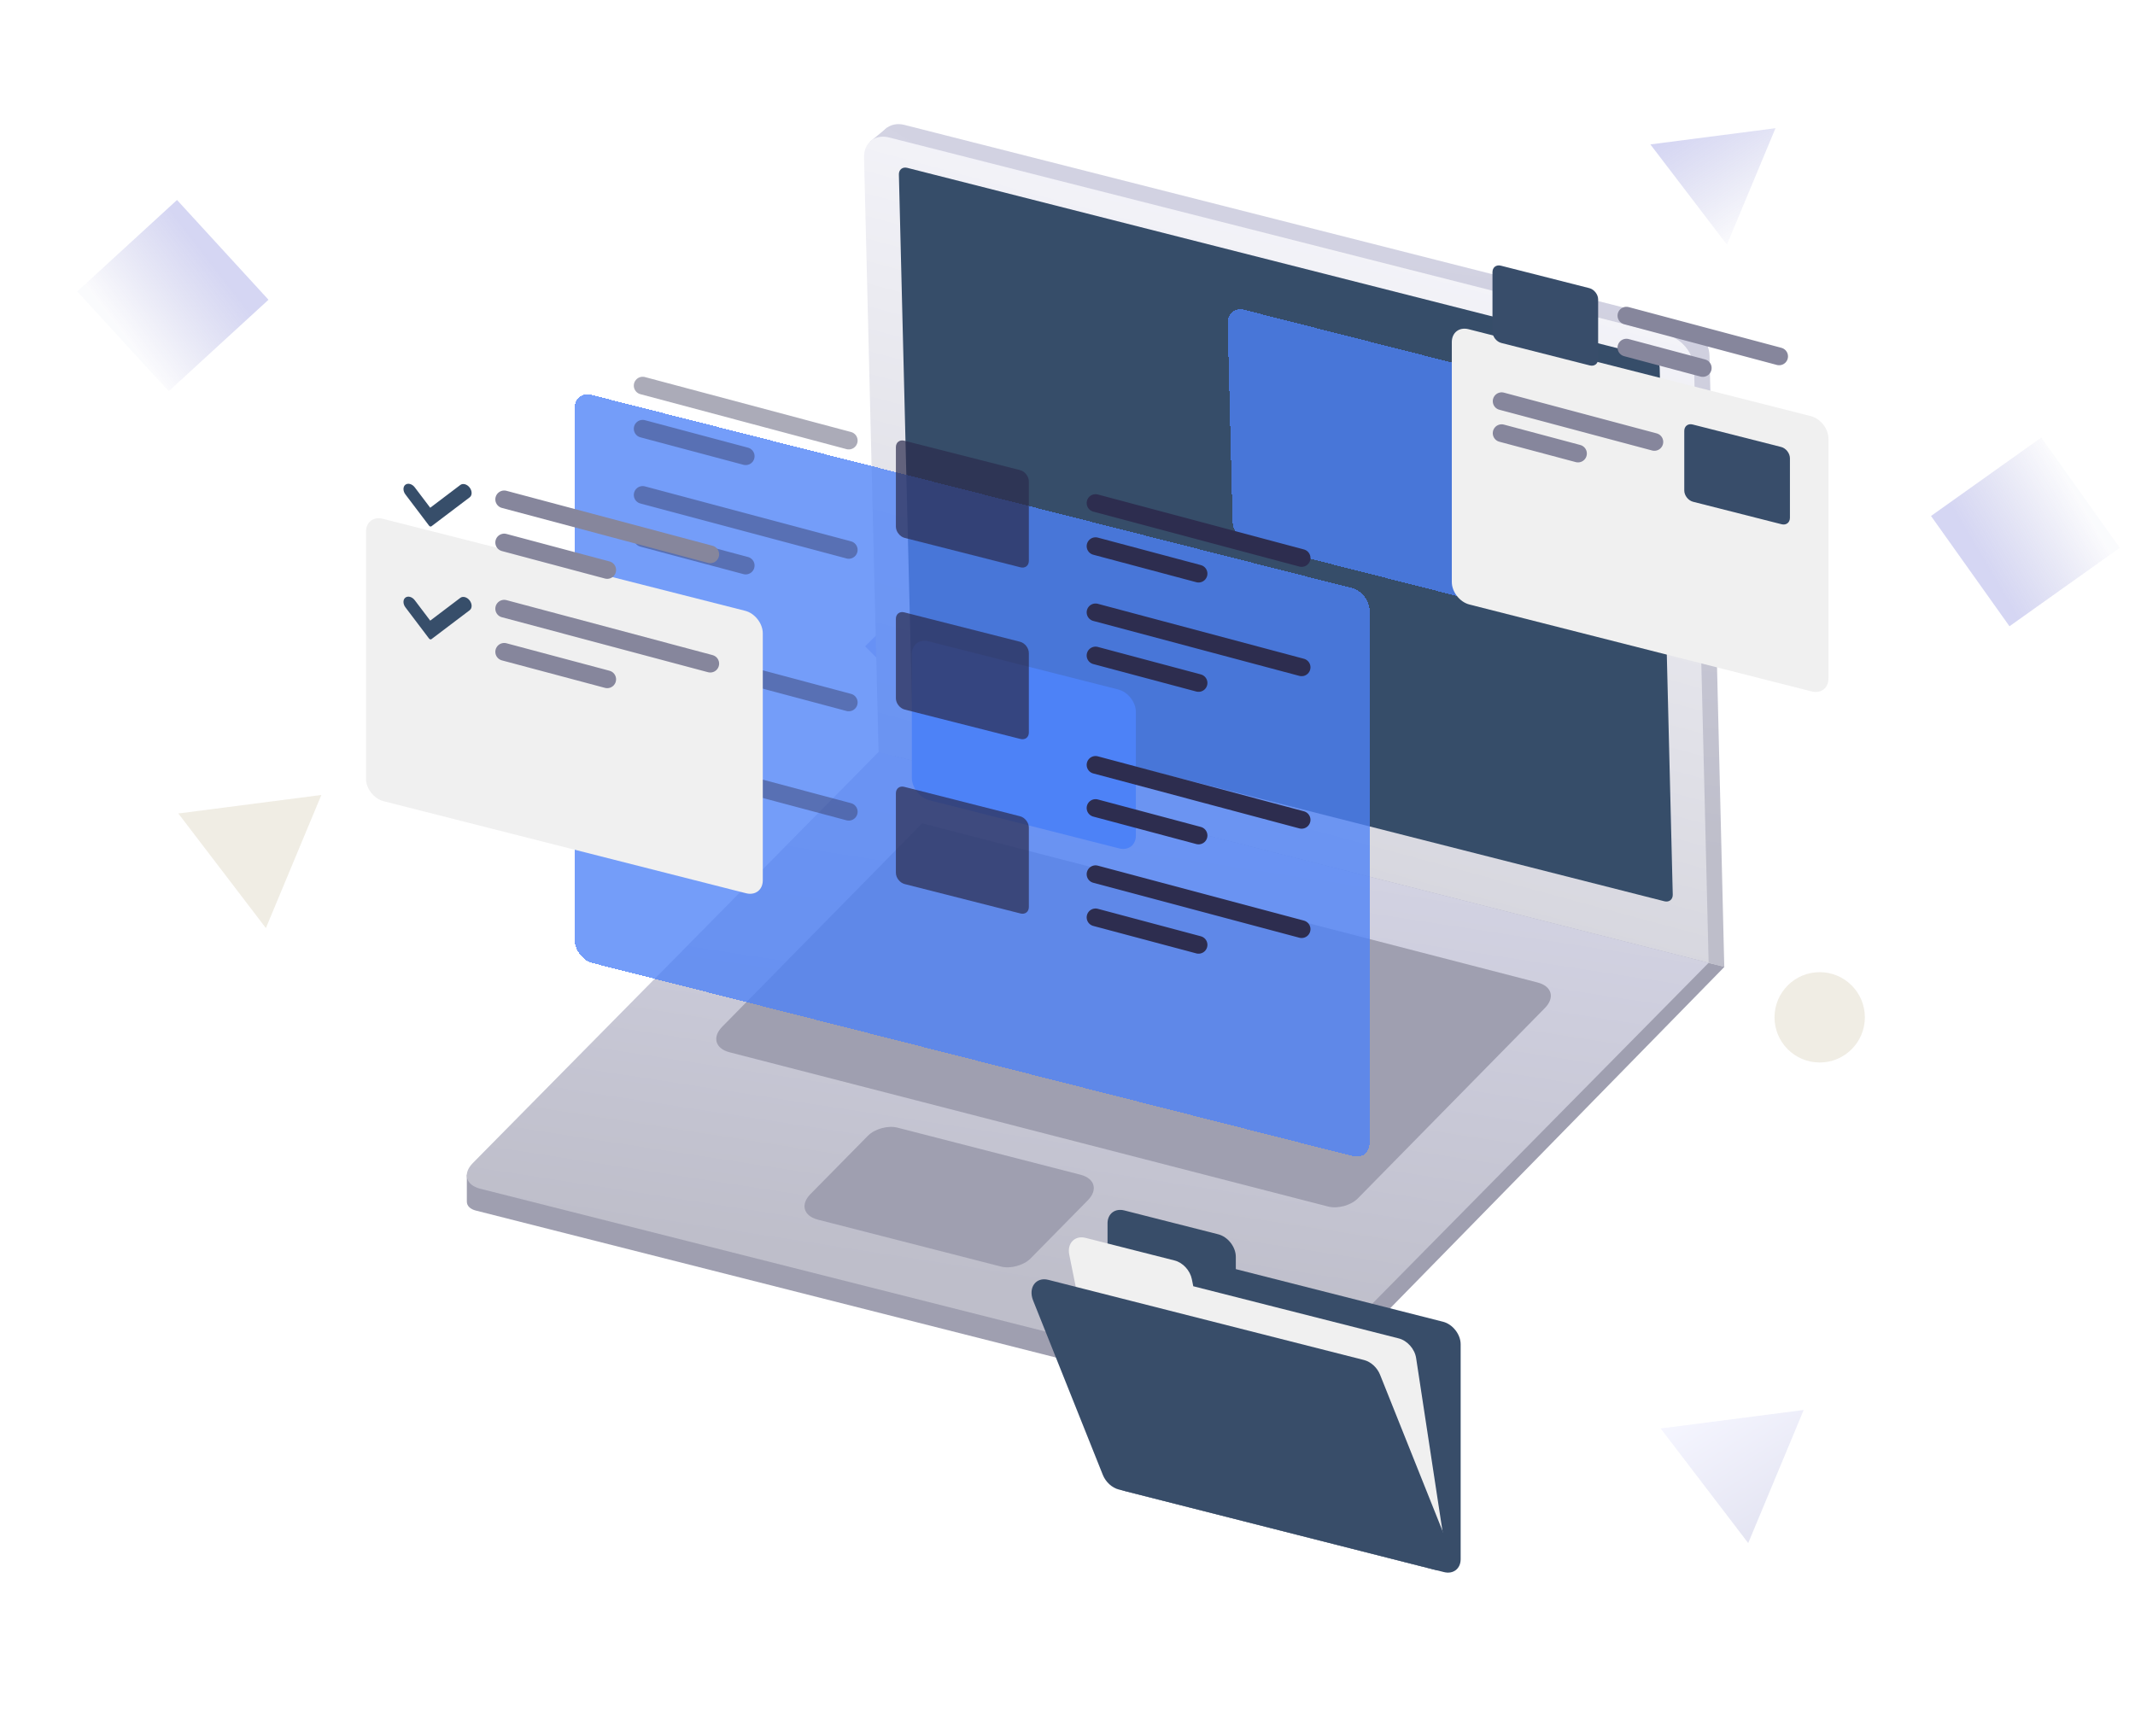 <svg width="241" height="196" viewBox="0 0 241 196" fill="none" xmlns="http://www.w3.org/2000/svg"><circle opacity=".83" cx="205.408" cy="114.849" r="5.099" fill="#A5915F" fill-opacity=".2"/><path opacity=".83" d="m200.417 14.476-5.479 13.145-8.644-11.318 14.123-1.828Z" fill="url(#a)" fill-opacity=".3"/><path opacity=".4" d="m203.602 159.176-6.263 15.026-9.881-12.937 16.144-2.089Z" fill="url(#b)" fill-opacity=".3"/><path opacity=".83" d="m36.276 89.746-6.263 15.027-9.881-12.937 16.144-2.09Z" fill="#A5915F" fill-opacity=".2"/><path opacity=".83" transform="rotate(-45 97.653 72.969)" fill="url(#c)" fill-opacity=".4" d="M97.653 72.969h8.142v8.142h-8.142z"/><path opacity=".83" transform="rotate(137.49 30.307 33.84)" fill="url(#d)" fill-opacity=".3" d="M30.307 33.84h15.279v15.279H30.307z"/><path opacity=".83" transform="rotate(-35.428 217.974 58.25)" fill="url(#e)" fill-opacity=".3" d="M217.974 58.25h15.279v15.279h-15.279z"/><path d="M99.273 16.364c-.04-1.656 1.228-2.667 2.833-2.26l87.882 22.32c1.607.408 2.942 2.083 2.982 3.74l1.667 68.992-90.81-23.747c-1.598-.418-2.92-2.085-2.961-3.733l-1.593-65.312Z" fill="url(#f)"/><path d="m100.149 14.396-1.995 1.648h4.794l-2.799-1.648Z" fill="#D3D3E3"/><path d="M97.534 17.78c-.04-1.656 1.228-2.668 2.833-2.26l87.883 22.32c1.606.407 2.941 2.081 2.982 3.738l1.666 68.165L99.2 85.947 97.534 17.78Z" fill="url(#g)"/><path d="M101.467 19.703c-.014-.552.409-.89.944-.754l83.942 21.319c.535.136.98.693.994 1.246l1.474 59.48c.014.552-.409.889-.944.753l-83.942-21.318c-.535-.136-.98-.694-.994-1.246l-1.474-59.48Z" fill="#364D69"/><g filter="url(#h)"><path d="M138.577 36.482c-.027-1.104.819-1.78 1.889-1.507l32.974 8.374c1.071.272 1.961 1.388 1.988 2.492l.555 22.382c.027 1.104-.818 1.779-1.889 1.507l-32.974-8.375c-1.07-.271-1.961-1.387-1.988-2.491l-.555-22.382Z" fill="#4D82F7" fill-opacity=".78" shape-rendering="crispEdges"/></g><path d="m101.03 85.37 93.624 23.781-47.513 48.535c-1.149 1.174-3.384 1.792-4.999 1.383l-88.434-22.407c-.634-.161-1.01-.535-1.01-1.005v-3.03L101.03 85.37Z" fill="#9F9FB0"/><path d="m99.178 84.888 93.704 23.796-46.436 47.064c-.768.778-2.252 1.187-3.324.916L54.21 134.199c-1.63-.412-2.008-1.712-.842-2.894l45.81-46.417Z" fill="url(#i)"/><path d="m104.091 92.95 69.471 17.965c1.612.417 1.982 1.708.827 2.884l-21.12 21.496c-.77.783-2.264 1.193-3.339.916l-67.576-17.416c-1.615-.416-1.986-1.708-.83-2.885l22.567-22.96Zm-6.119 35.268c.77-.782 2.262-1.191 3.336-.915l20.658 5.314c1.617.416 1.989 1.711.829 2.888l-6.465 6.566c-.769.781-2.26 1.19-3.334.915l-20.675-5.298c-1.62-.415-1.993-1.71-.832-2.889l6.483-6.581Z" fill="#9F9FB0"/><g filter="url(#j)"><path d="M102.929 60.856c0-1.077.839-1.723 1.89-1.456l21.411 5.438c1.09.277 1.989 1.426 1.989 2.543v13.94c0 1.077-.838 1.723-1.889 1.456l-21.412-5.438c-1.09-.277-1.989-1.426-1.989-2.543v-13.94Z" fill="#4D82F7"/></g><g filter="url(#k)"><path d="M64.885 35.038c0-1.078.839-1.724 1.89-1.457l85.831 21.799c1.09.276 1.989 1.426 1.989 2.542v60.136c0 1.078-.838 1.723-1.89 1.456l-85.83-21.798c-1.09-.277-1.99-1.426-1.99-2.542V35.037Z" fill="#4D82F7" fill-opacity=".78" shape-rendering="crispEdges"/></g><path d="m72.544 43.534 23.264 6.203M72.544 73.094l23.264 6.204M72.544 55.875l23.264 6.204M72.544 85.436l23.264 6.203M72.544 48.403l11.632 3.101M72.544 77.965l11.632 3.102M72.544 60.744l11.632 3.102M72.544 90.305l11.632 3.102" style="mix-blend-mode:multiply" opacity=".4" stroke="#2D2D4F" stroke-width="2" stroke-linecap="round"/><path d="M101.128 69.858c0-.539.419-.862.945-.728l13.07 3.319c.545.138.994.713.994 1.271v8.977c0 .538-.419.861-.945.728l-13.07-3.32c-.545-.138-.994-.713-.994-1.27v-8.977Zm0-19.379c0-.539.419-.862.945-.728l13.07 3.32c.545.138.994.712.994 1.27v8.977c0 .538-.419.861-.945.728l-13.07-3.32c-.545-.138-.994-.712-.994-1.27v-8.977Zm0 39.078c0-.539.419-.862.945-.728l13.07 3.32c.545.138.994.712.994 1.27v8.977c0 .538-.419.861-.945.728l-13.07-3.32c-.545-.138-.994-.712-.994-1.27v-8.977Z" fill="#2B2B4E" fill-opacity=".7"/><g filter="url(#l)"><path d="M41.315 47.02c0-1.077.838-1.722 1.889-1.455l40.911 10.39c1.09.276 1.989 1.425 1.989 2.542v27.887c0 1.077-.838 1.723-1.89 1.456L43.303 77.45c-1.09-.277-1.989-1.426-1.989-2.543V47.022Z" fill="#F0F0F0"/></g><g filter="url(#m)"><path d="M163.881 25.621c0-1.077.838-1.723 1.889-1.456l38.637 9.813c1.09.276 1.989 1.425 1.989 2.542v27.081c0 1.078-.838 1.724-1.889 1.457l-38.638-9.813c-1.09-.277-1.988-1.426-1.988-2.542V25.62Z" fill="#F0F0F0"/></g><path d="M168.472 30.72c0-.538.419-.861.945-.728l9.987 2.537c.545.138.995.713.995 1.271v6.725c0 .539-.419.862-.945.729l-9.988-2.537c-.545-.139-.994-.713-.994-1.271V30.72Z" fill="#384D6A"/><path d="m183.589 35.635 17.241 4.598m-31.324 5.06 17.241 4.598m-3.158-10.647 8.62 2.3m-22.704 7.358 8.621 2.3" stroke="#86869C" stroke-width="2" stroke-linecap="round"/><path d="M190.121 48.65c0-.538.419-.861.945-.728l9.988 2.537c.545.138.994.713.994 1.271v6.725c0 .539-.419.862-.945.728l-9.988-2.536c-.545-.139-.994-.713-.994-1.272V48.65Z" fill="#384D6A"/><g filter="url(#n)"><path fill-rule="evenodd" clip-rule="evenodd" d="M126.908 130.648c-1.051-.267-1.889.379-1.889 1.456v27.691c0 1.116.898 2.266 1.988 2.542l35.984 9.139c1.051.267 1.889-.379 1.889-1.456v-24.262c0-1.117-.899-2.266-1.988-2.543l-23.393-5.941v-1.391c0-1.116-.898-2.265-1.988-2.542l-10.603-2.693Z" fill="#384D69"/><path fill-rule="evenodd" clip-rule="evenodd" d="M122.543 133.748c-1.217-.309-2.105.602-1.845 1.894l1.156 5.726c.026.133.065.265.113.393l2.78 18.246c.155 1.023.994 1.97 1.963 2.216l34.617 8.791c1.175.299 2.054-.541 1.865-1.782l-3.34-21.92c-.156-1.024-.994-1.97-1.963-2.216l-23.192-5.89-.161-.801c-.199-.986-1.014-1.869-1.944-2.105l-10.049-2.552Z" fill="#F0F0F0"/><path d="M116.62 140.822c-.584-1.46.318-2.692 1.711-2.338l35.641 9.052c.774.196 1.486.849 1.81 1.661l7.865 19.673c.583 1.46-.319 2.692-1.712 2.338l-35.64-9.052c-.775-.196-1.487-.849-1.811-1.661l-7.864-19.673Z" fill="#384D69"/></g><path d="m56.913 56.375 23.263 6.204m-23.263 6.138 23.263 6.204M56.913 61.244l11.631 3.102m-11.631 9.24 11.631 3.102" stroke="#86869C" stroke-width="2" stroke-linecap="round"/><path d="m123.664 56.79 23.263 6.203M123.664 86.35l23.263 6.204m-23.263-23.423 23.263 6.204m-23.263 23.357 23.263 6.203m-23.263-43.237 11.631 3.102m-11.631 26.459 11.631 3.102M123.664 74l11.631 3.102m-11.631 26.461 11.631 3.101" stroke="#2D2D4F" stroke-width="2" stroke-linecap="round"/><path fill-rule="evenodd" clip-rule="evenodd" d="M53.019 55.046c.291.386.291.877 0 1.098l-4.32 3.27c-.075.056-.197.022-.272-.078l-2.664-3.519c-.291-.385-.291-.877 0-1.097.292-.221.765-.088 1.057.298l1.743 2.303 3.4-2.573c.29-.22.764-.087 1.056.298Zm0 12.744c.291.386.291.877 0 1.098l-4.32 3.27c-.075.056-.197.022-.272-.077l-2.664-3.52c-.291-.385-.291-.876 0-1.097.292-.221.765-.088 1.057.298l1.743 2.303 3.4-2.573c.29-.22.764-.087 1.056.298Z" fill="#374E6A"/><defs><linearGradient id="a" x1="195.91" y1="27.28" x2="188.287" y2="15.365" gradientUnits="userSpaceOnUse"><stop stop-color="#4044AC" stop-opacity=".09"/><stop offset="1" stop-color="#5458CE"/></linearGradient><linearGradient id="b" x1="198.449" y1="173.813" x2="189.736" y2="160.193" gradientUnits="userSpaceOnUse"><stop stop-color="#212598"/><stop offset="1" stop-color="#ADB1FF"/></linearGradient><linearGradient id="c" x1="105.408" y1="78.591" x2="98.429" y2="78.009" gradientUnits="userSpaceOnUse"><stop stop-color="#4044AC" stop-opacity=".09"/><stop offset="1" stop-color="#5458CE"/></linearGradient><linearGradient id="d" x1="44.858" y1="44.389" x2="31.762" y2="43.298" gradientUnits="userSpaceOnUse"><stop stop-color="#4044AC" stop-opacity=".09"/><stop offset="1" stop-color="#5458CE"/></linearGradient><linearGradient id="e" x1="232.525" y1="68.799" x2="219.429" y2="67.708" gradientUnits="userSpaceOnUse"><stop stop-color="#4044AC" stop-opacity=".09"/><stop offset="1" stop-color="#5458CE"/></linearGradient><linearGradient id="f" x1="169.569" y1="93.873" x2="176.918" y2="30.773" gradientUnits="userSpaceOnUse"><stop stop-color="#BEBECA"/><stop offset="1" stop-color="#D2D2E2"/></linearGradient><linearGradient id="g" x1="141.82" y1="98.302" x2="162.24" y2="22.812" gradientUnits="userSpaceOnUse"><stop stop-color="#D6D6DE"/><stop offset="1" stop-color="#F6F6FB"/></linearGradient><linearGradient id="i" x1="124.216" y1="146.631" x2="132.118" y2="95.671" gradientUnits="userSpaceOnUse"><stop stop-color="#BEBECA"/><stop offset="1" stop-color="#D2D2E2"/></linearGradient><filter id="h" x="118.577" y="14.914" width="77.407" height="74.875" filterUnits="userSpaceOnUse" color-interpolation-filters="sRGB"><feFlood flood-opacity="0" result="BackgroundImageFix"/><feColorMatrix in="SourceAlpha" values="0 0 0 0 0 0 0 0 0 0 0 0 0 0 0 0 0 0 127 0" result="hardAlpha"/><feOffset/><feGaussianBlur stdDeviation="10"/><feComposite in2="hardAlpha" operator="out"/><feColorMatrix values="0 0 0 0 0.683 0 0 0 0 0.337 0 0 0 0 0.087 0 0 0 0.1 0"/><feBlend in2="BackgroundImageFix" result="effect1_dropShadow_1824_7481"/><feBlend in="SourceGraphic" in2="effect1_dropShadow_1824_7481" result="shape"/></filter><filter id="j" x="68.929" y="38.34" width="93.29" height="91.498" filterUnits="userSpaceOnUse" color-interpolation-filters="sRGB"><feFlood flood-opacity="0" result="BackgroundImageFix"/><feColorMatrix in="SourceAlpha" values="0 0 0 0 0 0 0 0 0 0 0 0 0 0 0 0 0 0 127 0" result="hardAlpha"/><feOffset dy="13"/><feGaussianBlur stdDeviation="17"/><feComposite in2="hardAlpha" operator="out"/><feColorMatrix values="0 0 0 0 0.18 0 0 0 0 0.176 0 0 0 0 0.306 0 0 0 0.9 0"/><feBlend mode="multiply" in2="BackgroundImageFix" result="effect1_dropShadow_1824_7481"/><feBlend in="SourceGraphic" in2="effect1_dropShadow_1824_7481" result="shape"/></filter><filter id="k" x="40.886" y="20.521" width="137.709" height="134.053" filterUnits="userSpaceOnUse" color-interpolation-filters="sRGB"><feFlood flood-opacity="0" result="BackgroundImageFix"/><feGaussianBlur in="BackgroundImageFix" stdDeviation="2"/><feComposite in2="SourceAlpha" operator="in" result="effect1_backgroundBlur_1824_7481"/><feColorMatrix in="SourceAlpha" values="0 0 0 0 0 0 0 0 0 0 0 0 0 0 0 0 0 0 127 0" result="hardAlpha"/><feOffset dy="11"/><feGaussianBlur stdDeviation="12"/><feComposite in2="hardAlpha" operator="out"/><feColorMatrix values="0 0 0 0 0.165 0 0 0 0 0.165 0 0 0 0 0.306 0 0 0 0.5 0"/><feBlend in2="effect1_backgroundBlur_1824_7481" result="effect2_dropShadow_1824_7481"/><feBlend in="SourceGraphic" in2="effect2_dropShadow_1824_7481" result="shape"/></filter><filter id="l" x="7.314" y="24.504" width="112.79" height="110.396" filterUnits="userSpaceOnUse" color-interpolation-filters="sRGB"><feFlood flood-opacity="0" result="BackgroundImageFix"/><feColorMatrix in="SourceAlpha" values="0 0 0 0 0 0 0 0 0 0 0 0 0 0 0 0 0 0 127 0" result="hardAlpha"/><feOffset dy="13"/><feGaussianBlur stdDeviation="17"/><feComposite in2="hardAlpha" operator="out"/><feColorMatrix values="0 0 0 0 0.18 0 0 0 0 0.176 0 0 0 0 0.306 0 0 0 0.9 0"/><feBlend mode="multiply" in2="BackgroundImageFix" result="effect1_dropShadow_1824_7481"/><feBlend in="SourceGraphic" in2="effect1_dropShadow_1824_7481" result="shape"/></filter><filter id="m" x="129.881" y="3.105" width="110.515" height="109.012" filterUnits="userSpaceOnUse" color-interpolation-filters="sRGB"><feFlood flood-opacity="0" result="BackgroundImageFix"/><feColorMatrix in="SourceAlpha" values="0 0 0 0 0 0 0 0 0 0 0 0 0 0 0 0 0 0 127 0" result="hardAlpha"/><feOffset dy="13"/><feGaussianBlur stdDeviation="17"/><feComposite in2="hardAlpha" operator="out"/><feColorMatrix values="0 0 0 0 0.18 0 0 0 0 0.176 0 0 0 0 0.306 0 0 0 0.9 0"/><feBlend mode="multiply" in2="BackgroundImageFix" result="effect1_dropShadow_1824_7481"/><feBlend in="SourceGraphic" in2="effect1_dropShadow_1824_7481" result="shape"/></filter><filter id="n" x="98.44" y="118.588" width="84.441" height="76.947" filterUnits="userSpaceOnUse" color-interpolation-filters="sRGB"><feFlood flood-opacity="0" result="BackgroundImageFix"/><feColorMatrix in="SourceAlpha" values="0 0 0 0 0 0 0 0 0 0 0 0 0 0 0 0 0 0 127 0" result="hardAlpha"/><feOffset dy="6"/><feGaussianBlur stdDeviation="9"/><feComposite in2="hardAlpha" operator="out"/><feColorMatrix values="0 0 0 0 0.18 0 0 0 0 0.176 0 0 0 0 0.306 0 0 0 0.55 0"/><feBlend in2="BackgroundImageFix" result="effect1_dropShadow_1824_7481"/><feBlend in="SourceGraphic" in2="effect1_dropShadow_1824_7481" result="shape"/></filter></defs></svg>